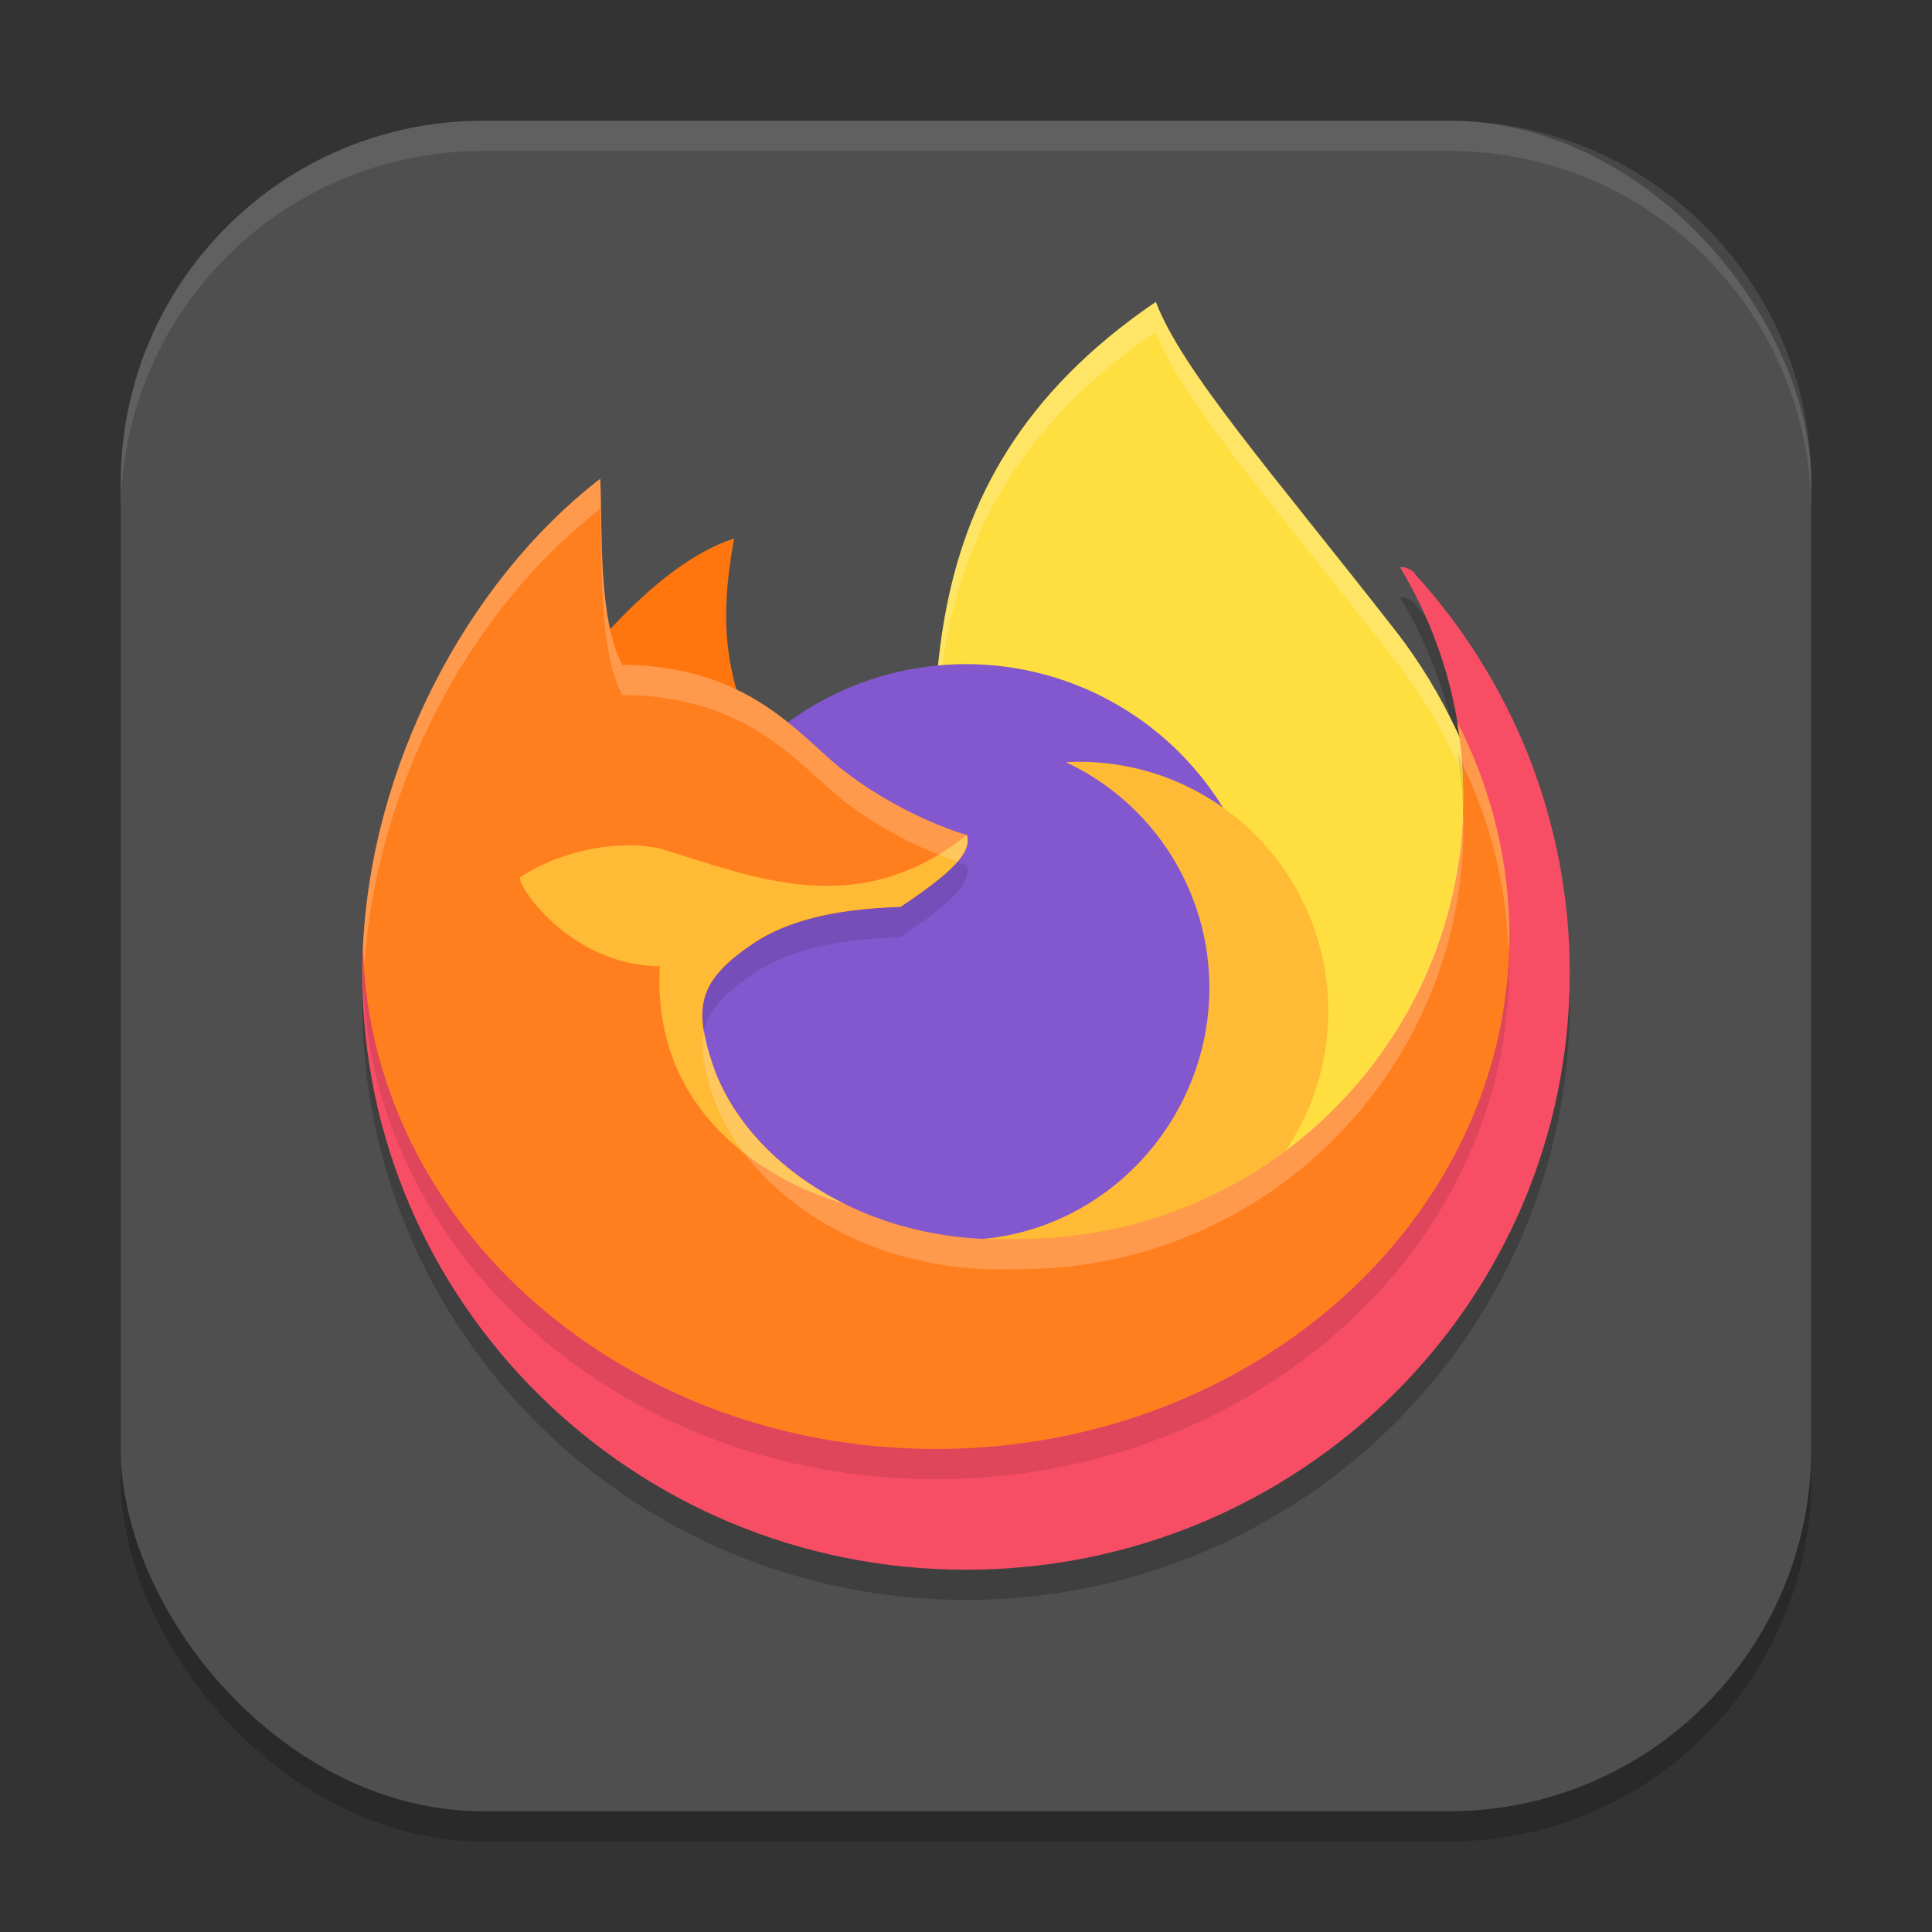 <?xml version="1.0" encoding="UTF-8" standalone="no"?>
<!-- Created with Inkscape (http://www.inkscape.org/) -->

<svg
   width="64"
   height="64"
   viewBox="0 0 64 64"
   version="1.1"
   id="svg5"
   inkscape:version="1.4 (e7c3feb100, 2024-10-09)"
   sodipodi:docname="firefox.svg"
   xmlns:inkscape="http://www.inkscape.org/namespaces/inkscape"
   xmlns:sodipodi="http://sodipodi.sourceforge.net/DTD/sodipodi-0.dtd"
   xmlns="http://www.w3.org/2000/svg"
   xmlns:svg="http://www.w3.org/2000/svg">
  <rect x="0" y="0" width="64" height="64" fill="#333333" stroke="none"/>
  <sodipodi:namedview
     id="namedview7"
     pagecolor="#ffffff"
     bordercolor="#000000"
     borderopacity="0.25"
     inkscape:showpageshadow="2"
     inkscape:pageopacity="0.0"
     inkscape:pagecheckerboard="0"
     inkscape:deskcolor="#d1d1d1"
     inkscape:document-units="px"
     showgrid="false"
     inkscape:zoom="12.59375"
     inkscape:cx="32"
     inkscape:cy="32"
     inkscape:window-width="1920"
     inkscape:window-height="1011"
     inkscape:window-x="0"
     inkscape:window-y="0"
     inkscape:window-maximized="1"
     inkscape:current-layer="svg5" />
  <defs
     id="defs2" />
  <rect
     style="opacity:0.2;fill:#000000;stroke-width:4;stroke-linecap:square"
     id="rect234"
     width="56"
     height="56"
     x="4"
     y="5"
     ry="12" />
  <rect
     style="fill:#4f4f4f;fill-opacity:1;stroke-width:4;stroke-linecap:square"
     id="rect396"
     width="56"
     height="56"
     x="4"
     y="4"
     ry="12" />
  <g
     id="g311">
    <path
       d="M 19.384,25.908 C 14.705,29.526 12,26.908 12,33.234 c 0,10.916 8.954,19.766 20,19.766 11.046,0 20,-8.85 20,-19.766 0,-5.082 -1.941,-9.717 -5.13,-13.219 0.071,-0.003 -0.298,-0.287 -0.489,-0.216 1.333,2.21 2.101,4.799 2.101,7.569 0,8.103 -4.507,16.131 -12.61,16.131 -5.205,0.253 -12.138,-3.075 -13.205,-6.188 -0.688,-2.009 -0.515,-4.265 1.358,-5.514 1.017,-0.646 2.501,-1.284 4.848,-1.358 2.144,-1.41 1.101,-1.25 0.998,-1.676 -0.666,-0.182 -1.848,-0.434 -3.48,-1.718 -1.446,-1.138 -2.117,-1.569 -6.33,-1.609 -0.796,-1.533 -0.597,2.292 -0.675,0.472 z"
       style="opacity:0.2;fill:#000000;stroke-width:2"
       id="path383" />
    <path
       d="m 38.289,10 c 0.844,2.246 3.895,5.714 7.919,10.868 3.408,4.365 3.799,9.235 5.058,13.613 l -9.47,8.15 -10.697,-10.981 C 31.052,24.351 29.299,16.11 38.289,10 Z"
       style="fill:#ffde3f;stroke-width:2"
       id="path523" />
    <path
       d="m 38.289,10 c -6.886,4.68 -7.465,10.606 -7.34,16.406 -0.024,-5.476 0.851,-10.996 7.34,-15.406 0.844,2.246 3.894,5.713 7.918,10.867 3.199,4.097 3.755,8.626 4.851,12.789 l 0.207,-0.176 C 50.005,30.102 49.615,25.232 46.207,20.867 42.182,15.713 39.132,12.246 38.289,10 Z"
       style="opacity:0.2;fill:#ffffff;stroke-width:2"
       id="path551" />
    <path
       d="m 17.956,23.314 c 1.389,-1.379 3.658,-4.589 6.365,-5.478 -0.727,3.876 0.216,5.108 0.685,7.09 L 20.655,23.798 Z"
       style="fill:#ff750e;stroke-width:2"
       id="path495" />
    <circle
       style="opacity:1;fill:#8357cd;fill-opacity:1;stroke-width:4;stroke-linecap:square"
       id="path728"
       cx="32"
       cy="32"
       r="10" />
    <path
       d="m 35.738,25.234 c -0.142,0.001 -0.284,0.006 -0.426,0.015 2.896,1.36 4.747,4.269 4.751,7.468 -0.002,4.396 -3.446,8.121 -7.836,8.348 1.098,0.519 2.296,0.69 3.511,0.693 4.563,4.2e-5 8.262,-3.699 8.262,-8.262 4e-5,-4.563 -3.699,-8.262 -8.262,-8.262 z"
       style="fill:#ffba36;stroke-width:2"
       id="path467" />
    <path
       d="m 19.384,24.906 c -4.678,3.618 -7.384,1.001 -7.384,7.327 0,10.916 8.954,19.766 20,19.766 C 43.046,51.999 52,43.149 52,32.233 52,27.15 50.059,22.516 46.87,19.014 c 0.071,-0.003 -0.298,-0.287 -0.489,-0.216 1.333,2.21 2.101,4.799 2.101,7.569 0,8.103 -4.507,16.131 -12.61,16.131 -5.205,0.253 -12.138,-3.075 -13.205,-6.188 -0.689,-2.009 -0.515,-4.265 1.358,-5.514 1.017,-0.646 2.501,-1.284 4.848,-1.358 2.144,-1.41 1.101,-1.25 0.998,-1.676 -0.666,-0.182 -1.848,-0.434 -3.48,-1.718 -1.446,-1.138 -2.117,-1.569 -6.33,-1.609 -0.796,-1.533 -0.597,2.292 -0.675,0.472 z"
       style="fill:#f74e66;stroke-width:2"
       id="path305" />
    <path
       d="m 19.685,17.659 c -4.478,3.463 -7.418,8.773 -7.662,14.769 0.256,9.189 8.644,16.572 18.976,16.572 10.493,0 19,-7.611 19,-17 0,-2.53 -0.622,-4.93 -1.73,-7.088 0.135,0.799 0.213,1.617 0.213,2.455 0,8.103 -6.57,14.674 -14.674,14.674 -5.205,0.253 -9.12,-2.623 -10.187,-5.736 -0.689,-2.009 -0.463,-2.856 1.41,-4.105 1.017,-0.646 2.45,-1.083 4.797,-1.158 2.144,-1.41 2.308,-1.952 2.205,-2.379 -0.666,-0.182 -2.503,-0.887 -4.135,-2.172 C 26.453,25.353 24.625,23.06 20.412,23.021 19.616,21.488 19.763,19.479 19.685,17.659 Z"
       style="opacity:0.1;fill:#000000;stroke-width:2"
       id="path439" />
    <path
       d="m 19.885,15.858 c -4.478,3.463 -7.617,9.573 -7.861,15.569 0.256,9.189 8.644,16.572 18.976,16.572 10.493,0 19,-7.611 19,-17 0,-2.53 -0.622,-4.93 -1.73,-7.088 0.135,0.799 0.213,1.617 0.213,2.455 0,8.103 -6.57,14.674 -14.674,14.674 -5.205,0.253 -9.12,-2.623 -10.187,-5.736 -0.689,-2.009 -0.463,-2.856 1.41,-4.105 1.017,-0.646 2.45,-1.083 4.797,-1.158 2.144,-1.41 2.308,-1.952 2.205,-2.379 -0.666,-0.182 -2.503,-0.887 -4.135,-2.172 -1.446,-1.138 -3.074,-3.431 -7.287,-3.47 -0.796,-1.533 -0.649,-4.342 -0.727,-6.162 z"
       style="fill:#ff7f1f;stroke-width:2"
       id="path411" />
    <path
       d="m 20.936,28.005 c -1.361,-0.03 -2.793,0.437 -3.703,1.058 -0.163,0.163 1.585,2.915 4.626,2.947 -0.282,4.907 3.641,7.158 6.107,7.868 l 7.4e-4,-0.002 c -6.4e-4,-3.36e-4 -0.001,-7.58e-4 -0.002,-0.001 -0.199,-0.099 -0.392,-0.202 -0.58,-0.31 -0.018,-0.01 -0.035,-0.02 -0.052,-0.031 -0.105,-0.061 -0.208,-0.124 -0.31,-0.189 -0.02,-0.013 -0.04,-0.025 -0.06,-0.038 -0.102,-0.065 -0.201,-0.132 -0.299,-0.2 -0.016,-0.011 -0.031,-0.021 -0.046,-0.032 -0.056,-0.04 -0.112,-0.079 -0.167,-0.12 -0.108,-0.079 -0.213,-0.16 -0.316,-0.243 -0.024,-0.02 -0.049,-0.039 -0.073,-0.059 -0.073,-0.06 -0.144,-0.12 -0.215,-0.181 -0.034,-0.03 -0.068,-0.06 -0.102,-0.09 -0.049,-0.044 -0.097,-0.088 -0.144,-0.132 -0.046,-0.043 -0.091,-0.086 -0.136,-0.13 -0.037,-0.036 -0.073,-0.072 -0.109,-0.108 -0.052,-0.053 -0.104,-0.106 -0.154,-0.16 -9.6e-4,-10e-4 -0.002,-0.002 -0.002,-0.003 -0.031,-0.033 -0.062,-0.067 -0.092,-0.1 -0.043,-0.047 -0.085,-0.095 -0.127,-0.143 -0.033,-0.038 -0.065,-0.075 -0.097,-0.114 -0.042,-0.051 -0.084,-0.102 -0.124,-0.153 -0.023,-0.029 -0.046,-0.058 -0.069,-0.087 -0.051,-0.066 -0.1,-0.133 -0.149,-0.2 -0.02,-0.027 -0.038,-0.053 -0.057,-0.08 -0.05,-0.071 -0.099,-0.143 -0.146,-0.216 -0.012,-0.02 -0.025,-0.04 -0.038,-0.059 -0.047,-0.073 -0.093,-0.147 -0.136,-0.221 -0.01,-0.016 -0.018,-0.032 -0.027,-0.047 -0.044,-0.076 -0.086,-0.153 -0.127,-0.23 -0.008,-0.014 -0.016,-0.028 -0.023,-0.043 -0.042,-0.082 -0.083,-0.164 -0.121,-0.246 -0.008,-0.017 -0.016,-0.035 -0.024,-0.052 -0.038,-0.083 -0.074,-0.165 -0.107,-0.249 -0.006,-0.013 -0.01,-0.026 -0.016,-0.04 -0.035,-0.088 -0.069,-0.177 -0.099,-0.266 -0.688,-2.009 -0.464,-2.857 1.409,-4.106 1.017,-0.646 2.451,-1.082 4.797,-1.157 2.144,-1.41 2.308,-1.954 2.205,-2.381 -3.616,2.866 -6.993,1.422 -10.173,0.447 -0.299,-0.064 -0.61,-0.097 -0.924,-0.104 z"
       style="fill:#ffba36;stroke-width:2"
       id="path656" />
    <path
       d="m 19.883,15.859 c -4.478,3.463 -7.615,9.57 -7.859,15.566 0.006,0.184 0.035,0.364 0.047,0.547 0.379,-5.849 3.447,-11.737 7.812,-15.113 0.078,1.82 -0.069,4.628 0.727,6.16 4.213,0.039 5.843,2.331 7.289,3.469 1.482,1.167 3.031,1.794 3.82,2.047 0.331,-0.39 0.366,-0.653 0.312,-0.875 -0.666,-0.182 -2.501,-0.887 -4.133,-2.172 -1.446,-1.138 -3.076,-3.429 -7.289,-3.469 -0.796,-1.533 -0.649,-4.34 -0.727,-6.16 z m 28.386,8.051 c 0.076,0.449 0.128,0.906 0.164,1.367 0.928,1.923 1.469,4.029 1.539,6.242 0.006,-0.174 0.027,-0.344 0.027,-0.52 0,-2.53 -0.622,-4.932 -1.73,-7.09 z m 0.187,2.93 c -0.252,7.883 -6.704,14.199 -14.648,14.199 -5.205,0.253 -9.12,-2.621 -10.187,-5.734 -0.151,-0.441 -0.238,-0.807 -0.293,-1.152 -0.131,0.578 -0.018,1.243 0.293,2.152 1.067,3.114 4.983,5.987 10.187,5.734 8.103,0 14.672,-6.568 14.672,-14.672 0,-0.178 -0.016,-0.351 -0.023,-0.527 z"
       style="opacity:0.2;fill:#ffffff;stroke-width:2"
       id="path579" />
  </g>
  <path
     d="M 16,4 C 9.352,4 4,9.352 4,16 v 1 C 4,10.352 9.352,5 16,5 h 32 c 6.648,0 12,5.352 12,12 V 16 C 60,9.352 54.648,4 48,4 Z"
     style="opacity:0.1;fill:#ffffff;stroke-width:4;stroke-linecap:square"
     id="path1040" />
</svg>
